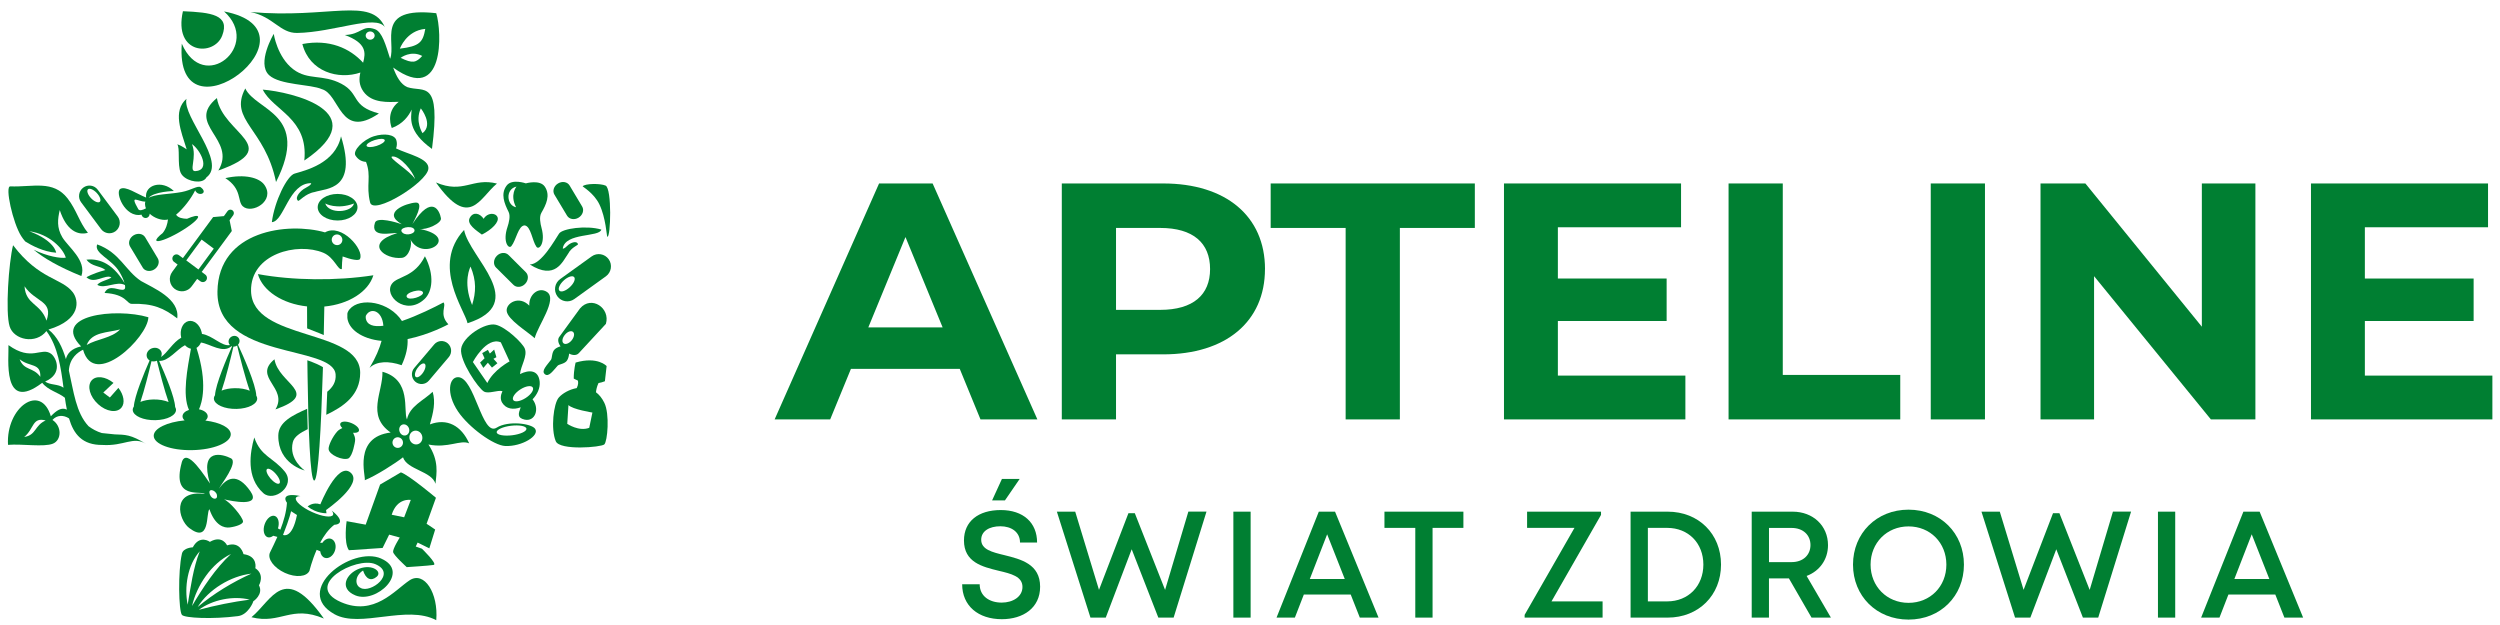 <svg width="164" height="41" viewBox="0 0 164 41" fill="none" xmlns="http://www.w3.org/2000/svg">
    <g clip-path="url(#clip0_2145_3298)">
        <path d="M21.335 13.349C21.335 13.349 22.086 13.777 23.222 13.349C23.078 13.95 21.578 14.065 21.335 13.349ZM22.146 14.465C22.869 14.465 23.452 14.076 23.452 13.594C23.452 13.111 22.869 12.722 22.146 12.722C21.423 12.722 20.841 13.111 20.841 13.594C20.841 14.076 21.424 14.465 22.146 14.465Z" fill="#007F32"/>
        <path d="M6.434 26.511C5.891 26.02 5.701 25.325 6.005 24.962C6.293 24.617 6.92 24.691 7.445 25.118L6.776 25.75L7.207 26.076L7.767 25.444C8.122 25.9 8.219 26.444 7.963 26.746C7.657 27.11 6.974 27.008 6.435 26.513" fill="#007F32"/>
        <path d="M39.446 15.059C38.465 14.766 36.875 14.993 36.672 15.328C36.385 15.754 35.52 17.341 34.755 17.35C36.423 18.403 36.897 17.164 37.268 16.644C37.49 16.206 37.95 16.088 37.916 16.009C37.802 15.738 37.374 15.986 37.304 16.047C37.138 16.191 37.01 16.339 36.917 16.302C37.071 15.24 39.329 15.577 39.448 15.059" fill="#007F32"/>
        <path d="M31.73 14.356C31.481 13.989 31.056 13.863 30.818 14.287C30.582 14.706 31.272 15.133 31.611 15.389C32.265 15.064 32.774 14.555 32.635 14.24C32.494 13.928 31.954 13.953 31.729 14.355" fill="#007F32"/>
        <path d="M12.824 11.225C12.349 11.252 12.95 10.346 12.594 9.452C13.158 9.846 13.824 11.165 12.824 11.225ZM12.234 6.481C11.313 7.295 11.876 8.603 12.247 9.799C11.989 9.621 11.759 9.495 11.624 9.469C11.823 9.663 11.627 10.803 11.848 11.321C12.07 11.841 13.007 12.056 13.386 11.806C13.46 11.759 13.51 11.704 13.541 11.639C14.912 10.62 11.935 7.656 12.234 6.481Z" fill="#007F32"/>
        <path d="M9.534 13.228C9.519 13.275 9.512 13.326 9.512 13.381C9.512 13.483 9.538 13.581 9.573 13.669C9.369 13.776 9.146 13.855 9.069 13.718C8.493 12.705 9.023 13.233 9.534 13.226M9.737 12.992C10.091 12.557 11.405 12.531 11.405 12.531C10.616 11.769 9.477 12.137 9.584 12.959C8.967 12.716 8.243 12.186 7.892 12.391C7.526 12.609 8.196 14.319 9.283 14.081C9.31 14.21 9.424 14.304 9.554 14.303C9.701 14.298 9.818 14.174 9.818 14.018C10.123 14.307 10.588 14.467 10.939 14.415C10.965 14.411 10.992 14.405 11.019 14.397C10.989 14.673 10.898 15.007 10.674 15.286C10.385 15.513 10.217 15.702 10.257 15.779C10.322 15.918 10.99 15.678 11.746 15.243C12.502 14.807 13.059 14.342 12.992 14.203C12.948 14.114 12.665 14.181 12.269 14.352C11.99 14.347 11.682 14.292 11.551 14.084C12.028 13.691 12.541 13.025 12.802 12.487C13 12.93 13.697 12.681 13.173 12.289C12.975 12.142 12.565 12.476 11.914 12.598C11.103 12.75 10.158 12.725 9.735 12.99" fill="#007F32"/>
        <path d="M19.243 4.548C20.218 5.287 21.157 4.845 22.396 5.496C23.634 6.149 22.992 6.949 24.856 7.443C22.271 9.2 22.321 6.171 21.099 5.845C20.399 5.525 18.361 5.589 17.653 4.931C16.813 4.147 17.958 2.223 17.958 2.223C17.958 2.223 18.182 3.744 19.243 4.549" fill="#007F32"/>
        <path d="M24.049 9.567C24.011 9.461 24.254 9.291 24.585 9.186C24.912 9.082 25.205 9.083 25.239 9.19C25.272 9.297 25.031 9.468 24.704 9.572C24.376 9.676 24.081 9.674 24.049 9.567ZM27.225 11.751C26.964 11.241 25.336 10.289 25.753 10.264C26.25 10.237 27.103 11.245 27.225 11.751ZM23.323 10.21C23.507 10.491 23.745 10.602 24.011 10.62C24.38 11.568 23.995 12.137 24.279 13.283C24.491 14.14 27.981 11.991 28.1 11.086C28.192 10.391 26.776 10.125 25.983 9.737C26.053 9.548 26.05 9.354 25.998 9.192C25.886 8.831 25.224 8.719 24.518 8.941C23.816 9.165 23.113 9.895 23.321 10.208" fill="#007F32"/>
        <path d="M25.003 36.642C26.958 37.497 24.674 39.631 23.304 39.054C22.208 38.596 22.72 37.612 23.581 37.3C24.443 36.987 25.089 37.511 24.715 37.831C24.343 38.153 23.998 37.987 23.817 37.426C23.269 37.762 23.265 38.4 23.66 38.569C24.3 38.944 26.069 37.614 24.617 37.006C23.369 36.482 19.838 38.4 22.37 39.5C24.543 40.444 25.901 38.709 26.867 38.069C27.832 37.431 28.768 38.922 28.618 40.685C26.684 39.651 23.637 41.231 21.944 40.294C19.176 38.76 23.052 35.783 25.005 36.64" fill="#007F32"/>
        <path d="M15.926 13.532C15.56 13.19 15.895 12.402 14.782 11.685C16.062 11.395 17.013 11.663 17.337 12.12C18.096 13.176 16.514 14.076 15.927 13.532" fill="#007F32"/>
        <path d="M27.684 28.57C27.763 28.811 27.646 29.063 27.421 29.137C27.2 29.209 26.956 29.077 26.878 28.838C26.801 28.6 26.918 28.344 27.141 28.27C27.361 28.196 27.608 28.33 27.684 28.568M26.831 28.102C26.892 28.296 26.804 28.5 26.634 28.555C26.463 28.614 26.271 28.5 26.21 28.306C26.144 28.111 26.233 27.909 26.402 27.851C26.573 27.796 26.764 27.909 26.829 28.102M25.983 28.701C26.166 28.642 26.36 28.743 26.419 28.926C26.48 29.109 26.382 29.307 26.199 29.366C26.019 29.425 25.823 29.326 25.764 29.142C25.704 28.96 25.801 28.76 25.983 28.701ZM28.568 31.731C28.637 31.056 28.81 30.224 28.105 29.161C29.408 29.421 30.194 28.827 30.779 29.085C30.262 27.925 29.327 27.413 28.202 27.84C28.422 27.06 28.585 26.4 28.383 25.701C27.76 26.294 26.884 26.633 26.696 27.515C26.435 26.951 27.022 24.92 25.089 24.387C25.128 25.722 24.011 27.247 25.628 28.374C23.165 28.672 23.998 31.225 23.93 31.503C24.676 31.2 25.933 30.395 26.438 29.999C26.704 30.819 28.324 30.905 28.566 31.731" fill="#007F32"/>
        <path d="M13.771 32.446C13.593 31.977 14.164 32.134 14.231 32.475C14.298 32.815 13.899 32.784 13.771 32.446ZM11.92 30.35C11.244 32.818 13.183 32.163 13.442 32.399C11.216 32.131 11.701 34.096 12.41 34.635C13.816 35.704 13.496 33.642 13.738 33.403C14.107 34.484 14.705 34.646 15.062 34.601C15.511 34.545 15.948 34.375 15.943 34.213C15.935 33.926 15.085 32.913 14.694 32.755C15.193 32.869 17.165 33.296 16.427 32.227C15.574 30.997 14.879 31.315 14.358 32.063C14.458 31.833 15.66 30.33 15.148 30.064C14.638 29.8 13.053 29.314 13.774 31.718C13.527 31.394 12.225 29.228 11.917 30.35" fill="#007F32"/>
        <path d="M26.413 15.272C26.041 14.942 27.001 14.756 27.167 15.031C27.336 15.306 26.677 15.507 26.413 15.272ZM26.056 15.292C23.819 15.973 25.261 17.046 26.372 16.914C26.837 16.859 27.078 16.009 26.912 15.689C27.731 17.259 30.3 15.554 27.515 15.016C27.968 15.103 28.987 14.649 28.926 14.315C28.849 13.861 28.372 12.679 27.055 14.698C27.141 14.504 27.878 13.256 27.269 13.289C26.659 13.325 25.006 13.935 26.357 14.709C26.036 14.596 24.732 14.197 24.598 14.61C24.252 15.663 25.737 15.243 26.058 15.291" fill="#007F32"/>
        <path d="M6.341 12.653C6.557 12.878 6.647 13.139 6.55 13.237C6.448 13.333 6.191 13.231 5.977 13.006C5.762 12.78 5.669 12.519 5.77 12.419C5.872 12.323 6.125 12.426 6.341 12.651M7.584 15.166C7.884 14.938 7.948 14.507 7.722 14.203L6.413 12.448C6.188 12.142 5.761 12.084 5.46 12.309C5.158 12.537 5.094 12.969 5.323 13.272L6.629 15.027C6.856 15.332 7.282 15.392 7.584 15.166Z" fill="#007F32"/>
        <path d="M27.372 24.166C27.53 23.924 27.748 23.788 27.854 23.859C27.962 23.93 27.922 24.185 27.763 24.426C27.605 24.667 27.389 24.805 27.28 24.732C27.172 24.661 27.211 24.407 27.371 24.166M29.374 22.524C29.108 22.297 28.709 22.327 28.483 22.595L27.172 24.144C26.945 24.41 26.98 24.812 27.242 25.039C27.51 25.268 27.909 25.238 28.136 24.968L29.444 23.422C29.669 23.154 29.637 22.753 29.374 22.526" fill="#007F32"/>
        <path d="M14.699 0.75C21.468 2.055 11.41 9.741 11.926 2.862C13.352 6.204 17.193 2.977 14.699 0.75Z" fill="#007F32"/>
        <path d="M12 0.736C13.855 0.815 15.103 0.966 14.575 2.339C14.045 3.711 11.355 3.596 12 0.736Z" fill="#007F32"/>
        <path d="M26.232 3.191C26.232 3.191 26.651 2.009 27.898 1.894C27.748 2.77 27.519 3.038 26.232 3.191ZM27.698 3.67C27.294 4.113 27.069 4.182 26.282 3.794C26.282 3.794 26.948 3.277 27.698 3.67ZM24.283 2.064C24.445 2.064 24.578 2.184 24.578 2.333C24.578 2.483 24.445 2.604 24.283 2.604C24.122 2.604 23.989 2.481 23.989 2.333C23.989 2.185 24.121 2.064 24.283 2.064ZM27.718 8.736C27.718 8.736 27.208 7.964 27.605 7.107C27.605 7.107 28.458 8.166 27.718 8.736ZM25.818 4.45C29.18 6.869 28.997 2.084 28.618 0.866C24.538 0.409 26.016 2.767 25.593 3.856C25.31 2.975 25.075 2.086 24.592 1.914C23.754 1.618 23.718 2.258 22.622 2.296C24.035 2.823 24.005 3.441 23.82 4.114C22.952 3.161 21.598 2.552 19.835 2.888C20.307 4.718 22.21 5.25 23.64 4.759C23.549 5.156 23.538 5.572 23.834 5.996C24.398 6.803 25.52 6.692 26.156 6.68C25.246 7.386 25.703 8.397 25.703 8.397C26.435 8.131 26.817 7.594 27.003 7.189C26.978 7.706 26.706 8.596 28.338 9.77C28.943 5.12 27.804 6.079 26.723 5.717C26.286 5.537 26.006 5.02 25.787 4.421L25.818 4.451V4.45Z" fill="#007F32"/>
        <path d="M19.495 2.162C18.365 2.181 17.943 1.095 16.428 0.788C21.578 1.246 24.34 -0.241 25.247 1.78C24.654 0.925 21.897 2.121 19.495 2.162Z" fill="#007F32"/>
        <path d="M18.107 11.941C17.389 8.395 14.982 7.901 16.09 5.802C16.793 7.285 20.378 7.451 18.107 11.941Z" fill="#007F32"/>
        <path d="M34.946 25.413C35.049 25.566 34.843 25.876 34.489 26.105C34.134 26.335 33.767 26.395 33.669 26.244C33.567 26.091 33.772 25.782 34.124 25.553C34.476 25.323 34.846 25.262 34.946 25.413ZM33.429 23.708C33.429 23.708 32.378 24.259 31.968 25.125L31.02 23.749C31.02 23.749 31.916 22.058 32.855 22.458L33.429 23.709V23.708ZM34.422 27.528C35.099 27.675 35.425 26.822 34.936 26.196C35.242 25.876 35.44 25.465 35.404 25.046C35.326 24.264 34.716 24.236 34.112 24.54C34.163 23.984 34.623 23.361 34.425 22.863C34.289 22.518 33.209 21.465 32.519 21.302C31.83 21.142 30.364 22.078 30.251 22.876C30.136 23.67 31.383 25.479 31.749 25.686C32.056 25.858 32.636 25.572 32.96 25.659C32.835 25.927 32.808 26.193 32.94 26.414C33.201 26.843 33.688 26.893 34.159 26.718C34.004 27.126 33.908 27.415 34.422 27.528Z" fill="#007F32"/>
        <path d="M32.004 23.794L31.707 24.135L31.495 23.783L31.787 23.504L31.632 23.162L32.004 22.95L32.134 23.192L32.417 22.931L32.564 23.433L32.37 23.537L32.63 23.829L32.273 24.114L32.004 23.794Z" fill="#007F32"/>
        <path d="M12.311 39.669C12.081 38.534 12.295 37.067 13.104 36.166C12.674 37.252 12.507 38.514 12.311 39.669ZM15.153 36.341C14.133 37.285 13.303 38.561 12.597 39.754C12.903 38.418 13.868 36.957 15.153 36.341ZM16.492 37.631C15.258 38.184 13.999 38.953 12.967 39.82C13.683 38.673 15.139 37.781 16.492 37.631ZM16.381 39.336C15.281 39.478 14.114 39.716 13.045 40.003C13.935 39.341 15.297 39.064 16.381 39.336ZM12.648 35.904C12.648 35.904 12.023 35.926 11.934 36.323C11.666 37.493 11.721 40.074 11.934 40.336C12.104 40.547 13.957 40.632 15.613 40.417C16.268 40.334 16.616 39.505 16.613 39.447C16.613 39.447 17.301 38.999 16.988 38.396C16.988 38.396 17.398 37.71 16.749 37.275C16.749 37.275 16.935 36.482 15.973 36.352C15.973 36.352 15.783 35.482 14.896 35.776C14.896 35.776 14.585 35.074 13.768 35.546C13.768 35.546 13.106 35.048 12.648 35.903" fill="#007F32"/>
        <path d="M25.695 33.767C26.053 32.629 26.947 32.796 26.947 32.796L26.512 33.934L25.695 33.767ZM25.53 35.072L26.224 35.261C26.224 35.261 25.761 35.995 25.787 36.208C25.814 36.421 26.682 37.204 26.682 37.204C26.682 37.204 28.166 37.109 28.446 37.06C28.729 37.013 27.679 35.995 27.679 35.995L27.272 35.852L27.397 35.592L28.164 35.971L28.547 34.737L27.984 34.359L28.598 32.654C28.598 32.654 26.809 31.152 26.299 30.987L24.934 31.787L23.989 34.418L22.739 34.189C22.739 34.189 22.531 35.598 22.889 36.094L25.099 35.946L25.53 35.07V35.072Z" fill="#007F32"/>
        <path d="M21.246 40.576C19.088 39.659 18.42 40.977 16.494 40.49C17.855 39.371 18.625 36.879 21.246 40.576Z" fill="#007F32"/>
        <path d="M28.599 11.97C30.416 12.742 30.977 11.631 32.6 12.041C31.455 12.985 30.805 15.083 28.599 11.97Z" fill="#007F32"/>
        <path d="M25.147 21.37C24.517 21.453 24.053 21.337 23.992 20.855C23.997 20.809 23.997 20.765 23.995 20.726C24.271 20.146 25.073 20.334 25.149 21.37M22.787 20.661C22.736 21.144 23.072 21.802 24.113 22.168C24.407 22.27 24.718 22.333 25.031 22.36C24.9 22.855 24.651 23.446 24.241 24.136C24.698 23.678 25.512 23.67 26.347 23.957C26.651 23.314 26.764 22.74 26.738 22.242C28.202 21.946 29.413 21.273 29.413 21.273C28.784 20.616 29.302 20.058 29.092 19.84C28.519 20.148 27.408 20.701 26.368 21.058C25.549 19.784 23.618 19.476 22.931 20.288C22.811 20.433 22.773 20.556 22.787 20.661Z" fill="#007F32"/>
        <path d="M14.229 6.433C14.616 8.789 18.666 9.643 14.322 11.186C15.57 9.126 12.128 8.152 14.229 6.433Z" fill="#007F32"/>
        <path d="M18.005 23.569C18.273 25.199 21.077 25.79 18.068 26.858C18.933 25.432 16.552 24.759 18.005 23.569Z" fill="#007F32"/>
        <path d="M3.921 13.776C3.783 14.369 3.713 14.933 4.087 15.563C4.457 16.189 5.7 17.089 5.337 18.11C3.847 17.503 2.86 16.928 2.207 16.38C3.113 16.821 3.971 16.961 4.317 16.903C4.14 16.295 3.243 15.359 1.918 15.168C3.603 15.792 3.684 16.577 3.684 16.577C2.849 16.525 2.043 16.084 1.653 15.838C1.553 15.721 1.465 15.604 1.393 15.489C0.846 14.64 0.308 12.213 0.672 12.227C2.162 12.282 3.475 11.791 4.432 13.014C5.016 13.761 5.21 14.597 5.767 15.272C5.083 15.463 4.348 15.098 3.919 13.776" fill="#007F32"/>
        <path d="M9.36 17.549L8.531 16.169C8.387 15.929 8.493 15.601 8.767 15.434C9.042 15.269 9.382 15.327 9.523 15.567L10.349 16.946C10.493 17.185 10.386 17.515 10.109 17.682C9.837 17.847 9.499 17.789 9.358 17.549" fill="#007F32"/>
        <path d="M33.683 18.687L32.541 17.554C32.344 17.359 32.365 17.015 32.591 16.783C32.816 16.555 33.157 16.528 33.356 16.724L34.494 17.857C34.692 18.052 34.67 18.397 34.444 18.627C34.22 18.857 33.879 18.883 33.683 18.687Z" fill="#007F32"/>
        <path d="M37.199 14.148L36.37 12.768C36.226 12.528 36.332 12.2 36.608 12.034C36.882 11.868 37.219 11.926 37.363 12.166L38.188 13.545C38.332 13.784 38.229 14.112 37.95 14.281C37.678 14.446 37.342 14.386 37.199 14.148Z" fill="#007F32"/>
        <path d="M5.67 18.189C5.67 18.189 6.011 17.962 6.914 17.712C6.564 17.417 6.013 17.507 5.673 17.032C6.37 16.966 7.296 17.13 8.168 18.566C8.11 18.362 7.997 18.107 7.833 17.834C7.327 16.985 6.147 16.624 6.374 16.033C7.873 16.574 8.199 17.734 9.252 18.435C10.044 18.889 11.81 19.595 11.626 20.887C10.748 20.212 10.036 19.896 8.64 19.932C8.307 19.94 8.307 19.299 6.858 19.217C7.161 18.566 7.864 19.141 8.149 18.983C8.211 18.949 8.224 18.848 8.197 18.701C7.676 18.4 6.87 18.99 6.38 18.686C6.573 18.432 7.147 18.361 7.308 18.192C6.88 17.978 6.199 18.673 5.67 18.188" fill="#007F32"/>
        <path d="M9.936 23.694C10.008 23.713 10.088 23.717 10.172 23.701C10.213 23.695 10.252 23.681 10.293 23.664C10.479 24.409 10.795 25.637 11.059 26.373C10.792 26.262 10.443 26.198 10.064 26.204C9.737 26.212 9.441 26.272 9.21 26.365C9.462 25.634 9.762 24.431 9.937 23.694M15.312 22.737C15.341 22.737 15.37 22.737 15.4 22.732C15.458 22.721 15.509 22.696 15.555 22.666C15.721 23.349 16.087 24.8 16.384 25.632C16.118 25.522 15.768 25.456 15.389 25.465C15.062 25.471 14.769 25.53 14.536 25.624C14.815 24.817 15.151 23.432 15.314 22.737M8.709 26.913C8.745 27.288 9.408 27.578 10.192 27.564C10.976 27.548 11.58 27.235 11.546 26.857C11.54 26.803 11.519 26.751 11.49 26.699C11.463 26.05 10.825 24.54 10.435 23.673C11.045 23.724 11.602 22.912 12.134 22.646C12.248 22.769 12.385 22.849 12.525 22.877C12.305 24.146 11.943 25.9 12.397 26.89C12.145 26.972 11.973 27.129 11.973 27.312C11.973 27.408 12.023 27.5 12.111 27.577C10.959 27.69 10.091 28.102 10.084 28.582C10.078 29.129 11.205 29.555 12.599 29.529C13.998 29.506 15.132 29.044 15.139 28.495C15.145 28.064 14.449 27.709 13.472 27.589C13.565 27.511 13.626 27.414 13.626 27.312C13.626 27.095 13.384 26.913 13.053 26.85C13.245 26.434 13.641 25.169 12.889 22.821C13.018 22.747 13.118 22.62 13.183 22.469C13.813 22.569 14.613 23.21 15.186 22.71C15.198 22.715 15.209 22.717 15.222 22.723C14.871 23.506 14.145 25.206 14.104 25.928C14.051 26.006 14.024 26.087 14.032 26.173C14.07 26.548 14.732 26.841 15.517 26.825C16.301 26.809 16.907 26.492 16.871 26.117C16.866 26.062 16.846 26.01 16.813 25.958C16.785 25.219 15.96 23.363 15.613 22.614C15.685 22.537 15.726 22.431 15.713 22.321C15.688 22.13 15.509 22.003 15.309 22.039C15.111 22.077 14.971 22.26 14.996 22.455C15.004 22.526 15.037 22.587 15.082 22.635C14.557 22.75 13.956 22.012 13.248 21.905C13.245 21.869 13.236 21.832 13.228 21.796C13.115 21.297 12.723 20.971 12.35 21.067C11.979 21.164 11.771 21.646 11.886 22.145V22.156C11.341 22.453 10.978 23.153 10.563 23.419C10.601 23.342 10.616 23.259 10.609 23.174C10.576 22.931 10.33 22.772 10.058 22.824C9.784 22.873 9.591 23.109 9.621 23.355C9.637 23.481 9.71 23.582 9.815 23.646C9.446 24.483 8.817 25.998 8.779 26.672C8.726 26.748 8.7 26.83 8.709 26.915" fill="#007F32"/>
        <path d="M23.542 28.272C23.606 28.119 23.385 27.889 23.049 27.752C22.712 27.615 22.39 27.627 22.326 27.78C22.291 27.865 22.343 27.974 22.457 28.08C22.357 28.128 22.229 28.188 22.125 28.302C21.817 28.645 21.545 29.217 21.556 29.452C21.572 29.838 22.5 30.234 22.861 30.07C23.152 29.883 23.285 28.972 23.285 28.975C23.29 28.935 23.294 28.894 23.297 28.858C23.307 28.697 23.227 28.527 23.163 28.389C23.354 28.407 23.503 28.37 23.543 28.27" fill="#007F32"/>
        <path d="M33.597 28.554C33.057 28.62 32.602 28.533 32.581 28.363C32.559 28.19 32.982 27.996 33.52 27.93C34.062 27.864 34.514 27.949 34.534 28.122C34.558 28.292 34.137 28.488 33.597 28.554ZM30.045 26.991C30.747 28.034 32.384 29.227 33.146 29.258C34.243 29.302 35.426 28.574 35.098 28.122C34.85 27.779 33.336 27.577 32.578 28.056C31.611 28.669 31.143 24.742 30.045 24.742C29.461 24.742 29.244 25.799 30.045 26.991Z" fill="#007F32"/>
        <path d="M17.833 14.574C18.005 13.212 18.835 11.509 19.337 11.384C19.985 11.19 21.994 10.741 22.37 8.941C23.466 12.487 21.439 12.338 20.633 12.598C19.997 12.706 19.62 13.244 19.545 13.168C19.288 12.913 19.806 12.472 19.913 12.407C20.168 12.252 20.412 12.147 20.415 12.016C18.943 11.992 18.642 14.52 17.835 14.574" fill="#007F32"/>
        <path d="M19.963 10.53C20.246 7.756 17.919 7.25 17.237 5.879C19.082 6.023 24.693 7.329 19.963 10.53Z" fill="#007F32"/>
        <path d="M33.24 20.408C33.309 20.974 34.58 21.736 35.076 22.187C35.27 21.377 36.594 19.634 35.885 19.155C35.34 18.786 34.678 19.328 34.722 20.05C34.044 19.351 33.175 19.894 33.24 20.408Z" fill="#007F32"/>
        <path d="M37.662 18.175C37.773 18.298 37.647 18.594 37.377 18.84C37.113 19.087 36.805 19.19 36.694 19.067C36.584 18.945 36.711 18.648 36.98 18.4C37.246 18.156 37.551 18.053 37.661 18.175M39.747 18.126C40.103 17.869 40.188 17.366 39.93 17.007C39.675 16.646 39.175 16.561 38.817 16.818L36.744 18.31C36.385 18.57 36.303 19.071 36.558 19.431C36.813 19.792 37.312 19.878 37.672 19.62L39.747 18.126Z" fill="#007F32"/>
        <path d="M39.84 15.532C39.798 15.516 39.75 14.295 39.319 13.405C38.964 12.67 38.21 12.238 38.221 12.223C38.374 12.034 39.385 12.023 39.726 12.175C40.15 12.364 40.067 15.608 39.84 15.532Z" fill="#007F32"/>
        <path d="M6.692 28.412C6.343 28.308 6.05 28.141 5.808 27.959C4.977 27.069 4.831 25.67 4.518 24.311C4.564 23.49 5.108 23.102 5.449 22.942C6.171 25.537 9.699 22.144 9.734 20.811C7.573 20.173 3.318 20.68 5.32 22.723C4.678 22.864 4.409 23.199 4.323 23.555C4.093 22.779 3.767 22.084 3.18 21.618C5.338 20.969 5.18 19.702 4.775 19.172C4.047 18.225 2.583 18.365 0.857 16.086C0.572 17.226 0.345 20.485 0.63 21.408C0.905 22.308 2.361 22.604 3.046 21.717C3.802 22.734 3.994 24.124 4.166 25.432C3.794 25.172 3.293 25.276 2.961 25.028C4.155 24.516 3.695 23.451 3.345 23.203C2.697 22.743 2.096 23.75 0.555 22.639C0.595 23.419 0.101 27.14 2.769 25.112C3.16 25.614 3.816 25.733 4.256 26.093C4.293 26.36 4.335 26.623 4.387 26.87C4.036 26.699 3.713 26.916 3.335 27.307C2.68 25.107 0.386 26.705 0.525 29.182C1.478 29.108 2.877 29.343 3.47 29.105C4.049 28.872 4.068 27.955 3.44 27.548C3.738 27.219 4.16 27.211 4.528 27.447C4.833 28.483 5.401 29.201 6.718 29.189C8.158 29.28 8.728 28.593 9.587 29.122C8.565 28.494 8.225 28.522 7.517 28.494C7.452 28.491 7.028 28.446 6.69 28.409M7.88 21.61C7.316 22.195 6.373 22.223 5.686 22.631C6.021 21.76 7.06 21.834 7.88 21.61ZM3.052 21.035C2.667 19.894 1.688 19.999 1.609 18.78C2.332 19.843 3.515 19.714 3.052 21.035ZM1.289 23.567C1.954 24.102 2.681 23.788 2.645 24.719C2.179 24.07 1.577 24.328 1.289 23.567ZM1.586 28.667C2.249 28.127 2.104 27.343 2.997 27.583C2.264 27.901 2.384 28.549 1.586 28.667Z" fill="#007F32"/>
        <path d="M19.481 33.783C19.162 35.392 18.567 35.091 18.567 35.091C19.01 33.981 19.093 33.535 19.093 33.535L19.481 33.783ZM17.545 35.237C17.666 35.283 17.802 35.242 17.926 35.146C18.002 35.166 18.095 35.193 18.195 35.221C18.026 35.603 17.85 35.953 17.706 36.255C17.531 36.66 17.971 37.253 18.689 37.581C19.406 37.905 20.129 37.842 20.304 37.437C20.304 37.437 20.453 36.794 20.773 36.068C20.855 36.101 20.935 36.134 21.008 36.166C21.032 36.366 21.132 36.526 21.291 36.588C21.543 36.684 21.844 36.484 21.966 36.143C22.09 35.8 21.982 35.447 21.73 35.351C21.526 35.273 21.293 35.389 21.146 35.611C21.101 35.611 21.05 35.606 21 35.601C21.241 35.152 21.55 34.717 21.928 34.427C22.116 34.416 22.249 34.364 22.291 34.263C22.368 34.084 22.152 33.794 21.756 33.491C21.842 33.6 21.88 33.699 21.85 33.77C21.761 33.977 21.143 33.895 20.47 33.589C19.794 33.282 19.321 32.865 19.412 32.657C19.445 32.582 19.551 32.544 19.703 32.544C19.193 32.429 18.814 32.454 18.733 32.64C18.695 32.732 18.728 32.85 18.824 32.981C18.786 33.583 18.609 34.188 18.392 34.746C18.34 34.719 18.287 34.69 18.234 34.664C18.35 34.295 18.264 33.94 18.035 33.85C17.799 33.762 17.5 34 17.364 34.383C17.228 34.763 17.309 35.146 17.545 35.237Z" fill="#007F32"/>
        <path d="M21.39 33.458L21.417 33.669C21.417 33.669 20.777 33.699 20.182 33.228C20.182 33.228 20.511 32.908 21.016 33.083C21.016 33.083 22.127 30.3 22.983 30.99C23.9 31.729 21.388 33.458 21.388 33.458" fill="#007F32"/>
        <path d="M18.326 31.715C18.228 31.796 17.968 31.651 17.742 31.389C17.52 31.129 17.42 30.852 17.517 30.771C17.616 30.691 17.879 30.834 18.101 31.097C18.326 31.356 18.426 31.632 18.326 31.715ZM16.68 28.697C16.398 29.696 16.129 31.326 17.278 32.352C17.977 32.974 19.447 31.857 18.67 30.922C17.886 29.979 17.118 29.955 16.68 28.697Z" fill="#007F32"/>
        <path d="M27.749 19.188C27.815 19.426 26.815 19.768 26.682 19.478C26.548 19.19 27.662 18.879 27.749 19.188ZM25.717 18.605C25.133 19.395 26.627 20.756 27.843 19.623C28.366 19.136 28.521 18.053 27.876 16.81C27.18 18.206 26.084 18.11 25.717 18.605Z" fill="#007F32"/>
        <path d="M30.868 17.488C31.258 18.427 31.231 19.163 30.97 20.009C30.333 18.468 30.868 17.488 30.868 17.488ZM30.671 21.204C34.76 19.886 30.784 16.913 30.444 15.083C28.285 17.428 30.499 20.345 30.671 21.204Z" fill="#007F32"/>
        <path d="M38.653 28.065C37.974 28.325 37.212 27.804 37.212 27.804L37.291 26.571C37.553 26.857 38.862 27.063 38.862 27.063L38.654 28.065H38.653ZM37.831 25.459C37.343 25.547 36.903 25.804 36.662 26.072C36.306 26.466 36.123 28.154 36.459 28.946C36.722 29.569 39.437 29.342 39.642 29.154C39.85 28.965 40.01 27.156 39.642 26.419C39.49 26.111 39.304 25.886 39.096 25.733C39.11 25.572 39.152 25.366 39.261 25.129C39.398 25.104 39.538 25.068 39.681 25.01L39.794 24.014C39.794 24.014 39.21 23.36 37.761 23.784C37.761 23.784 37.637 24.242 37.637 24.832C37.637 24.832 37.736 24.893 37.905 24.964C37.935 25.051 37.952 25.218 37.833 25.459" fill="#007F32"/>
        <path d="M36.964 22.519C36.846 22.417 36.883 22.168 37.058 21.962C37.226 21.752 37.465 21.668 37.589 21.772C37.711 21.873 37.669 22.124 37.498 22.33C37.326 22.538 37.088 22.622 36.966 22.519M36.393 22.915C36.187 23.099 36.227 23.493 36.145 23.602C35.879 23.963 35.486 24.33 35.741 24.546C35.996 24.76 36.282 24.316 36.584 23.988C36.676 23.89 37.061 23.872 37.201 23.643C37.281 23.514 37.321 23.35 37.335 23.195C37.573 23.328 37.839 23.323 37.974 23.162L39.747 21.246C40.056 20.212 38.797 19.349 38.047 20.236L36.698 22.088C36.565 22.245 36.606 22.504 36.773 22.72C36.637 22.757 36.496 22.82 36.393 22.913" fill="#007F32"/>
        <path d="M20.185 28.15C20.173 27.72 20.159 27.271 20.149 26.817C19.184 27.244 18.267 27.688 18.256 28.571C18.235 30.451 19.994 30.864 19.994 30.864C19.994 30.864 18.916 30.134 19.213 28.995C19.304 28.648 19.683 28.396 20.185 28.152" fill="#007F32"/>
        <path d="M21.805 15.557C21.902 15.387 22.11 15.33 22.28 15.425C22.446 15.521 22.509 15.737 22.416 15.904C22.326 16.073 22.111 16.129 21.942 16.035C21.773 15.939 21.712 15.724 21.805 15.557ZM14.265 19.12C14.195 23.628 21.855 22.603 22.016 24.559C22.058 25.046 21.828 25.405 21.467 25.698C21.448 26.209 21.429 26.716 21.404 27.211C22.539 26.671 23.629 25.927 23.628 24.456C23.623 21.525 16.536 22.395 16.469 19.09C16.423 16.648 19.512 15.868 21.215 16.583C21.935 16.886 22.169 17.748 22.424 17.65C22.424 17.343 22.453 17.07 22.477 16.823C23.035 17.029 23.545 17.127 23.614 16.987C23.917 16.385 22.396 14.62 21.321 15.244C18.905 14.553 14.326 15.107 14.265 19.12Z" fill="#007F32"/>
        <path d="M24.493 18.058C22.077 18.433 19.202 18.403 16.918 17.98C17.223 19.073 18.52 19.929 20.143 20.101C20.143 20.367 20.143 20.879 20.148 21.543C20.414 21.647 20.68 21.749 20.946 21.856C21.043 21.897 21.143 21.937 21.238 21.981C21.262 21.007 21.273 20.302 21.276 20.109C22.883 19.959 24.169 19.131 24.493 18.058Z" fill="#007F32"/>
        <path d="M20.176 24.645C20.221 27.868 20.337 31.547 20.615 31.523C20.892 31.498 21.068 27.837 21.166 24.655C21.171 24.464 21.179 24.274 21.185 24.086C21.072 24.017 20.938 23.947 20.778 23.875C20.597 23.796 20.392 23.714 20.162 23.634C20.166 23.96 20.169 24.3 20.176 24.644" fill="#007F32"/>
        <path d="M35.511 13.967C35.831 13.415 36.116 12.813 35.744 12.249C35.423 11.761 34.495 12.029 34.495 12.029C34.495 12.029 33.584 11.706 33.236 12.174C32.83 12.714 33.078 13.332 33.365 13.904C33.494 14.161 33.39 14.594 33.29 14.892C32.962 15.863 33.365 16.37 33.548 16.142C33.858 15.759 33.993 14.805 34.412 14.786C34.83 14.829 34.907 15.792 35.191 16.191C35.362 16.428 35.795 15.948 35.526 14.957C35.443 14.657 35.365 14.217 35.511 13.969M33.855 13.595C33.232 13.48 33.137 12.399 33.882 12.24C33.882 12.24 33.426 12.771 33.855 13.595Z" fill="#007F32"/>
        <path d="M13.017 17.678L12.219 17.083L13.226 15.716L14.024 16.311L13.017 17.678ZM15.25 13.797C15.148 13.721 15.006 13.742 14.929 13.846L14.688 14.177L13.981 14.241L12.004 16.924L11.998 16.931L11.735 16.739C11.615 16.651 11.447 16.679 11.36 16.799C11.271 16.92 11.297 17.091 11.418 17.18L11.652 17.354L11.643 17.365L11.297 17.834C11.036 18.189 11.109 18.69 11.461 18.953C11.815 19.216 12.313 19.142 12.572 18.786L12.918 18.317L12.934 18.296L13.148 18.454C13.27 18.542 13.438 18.515 13.525 18.394C13.614 18.274 13.588 18.104 13.467 18.014L13.231 17.841V17.838L15.206 15.155L15.06 14.445L15.298 14.118C15.373 14.016 15.351 13.871 15.25 13.795" fill="#007F32"/>
        <path d="M63.118 38.326H64.267C64.267 39.103 64.902 39.531 65.711 39.531C66.445 39.531 67.074 39.144 67.074 38.504C67.074 37.812 66.336 37.637 65.503 37.44C64.447 37.182 63.236 36.889 63.236 35.455C63.236 34.2 64.179 33.459 65.65 33.459C67.121 33.459 68.033 34.28 68.033 35.592H66.913C66.913 34.898 66.345 34.523 65.624 34.523C64.902 34.523 64.367 34.84 64.367 35.406C64.367 36.047 65.076 36.222 65.896 36.419C66.969 36.687 68.232 36.996 68.232 38.49C68.232 39.88 67.118 40.619 65.721 40.619C64.173 40.619 63.118 39.744 63.118 38.324V38.326ZM65.727 31.417H66.891L65.924 32.827H65.081L65.727 31.417Z" fill="#007F32"/>
        <path d="M79.145 33.565L76.99 40.515H75.986L74.239 36.031L72.538 40.515H71.534L69.331 33.565H70.534L72.094 38.695L74.025 33.666H74.444L76.43 38.698L77.956 33.563H79.144L79.145 33.565Z" fill="#007F32"/>
        <path d="M80.909 33.565H82.041V40.515H80.909V33.565Z" fill="#007F32"/>
        <path d="M88.609 39.002H85.531L84.944 40.515H83.741L86.514 33.565H87.578L90.432 40.515H89.204L88.607 39.002H88.609ZM85.924 37.981H88.216L87.061 35.05L85.924 37.981Z" fill="#007F32"/>
        <path d="M95.999 34.629H93.976V40.515H92.843V34.629H90.82V33.565H95.999V34.629Z" fill="#007F32"/>
        <path d="M105.13 39.451V40.515H100.016V40.334L103.285 34.629H100.177V33.565H105.027V33.778L101.778 39.451H105.132H105.13Z" fill="#007F32"/>
        <path d="M112.899 37.037C112.899 39.052 111.427 40.515 109.399 40.515H106.966V33.565H109.399C111.43 33.565 112.899 35.024 112.899 37.037ZM111.741 37.037C111.741 35.634 110.762 34.629 109.367 34.629H108.1V39.451H109.367C110.762 39.451 111.741 38.436 111.741 37.037Z" fill="#007F32"/>
        <path d="M117.354 37.943H116.044V40.515H114.912V33.565H117.598C118.928 33.565 119.917 34.482 119.917 35.763C119.917 36.711 119.357 37.467 118.514 37.782L120.107 40.515H118.836L117.353 37.943H117.354ZM116.046 36.874H117.534C118.284 36.874 118.767 36.406 118.767 35.754C118.767 35.102 118.285 34.633 117.534 34.633H116.046V36.876V36.874Z" fill="#007F32"/>
        <path d="M125.199 40.645C123.103 40.645 121.557 39.098 121.557 37.04C121.557 34.982 123.102 33.434 125.199 33.434C127.295 33.434 128.834 34.978 128.834 37.04C128.834 39.101 127.291 40.645 125.199 40.645ZM127.682 37.04C127.682 35.606 126.622 34.532 125.199 34.532C123.775 34.532 122.71 35.615 122.71 37.04C122.71 38.464 123.776 39.547 125.199 39.547C126.621 39.547 127.682 38.474 127.682 37.04Z" fill="#007F32"/>
        <path d="M139.798 33.565L137.643 40.515H136.639L134.892 36.031L133.191 40.515H132.187L129.984 33.565H131.187L132.747 38.695L134.678 33.666H135.097L137.083 38.698L138.609 33.563H139.796L139.798 33.565Z" fill="#007F32"/>
        <path d="M141.562 33.565H142.694V40.515H141.562V33.565Z" fill="#007F32"/>
        <path d="M149.262 39.002H146.184L145.597 40.515H144.394L147.167 33.565H148.231L151.085 40.515H149.857L149.26 39.002H149.262ZM146.575 37.981H148.868L147.713 35.05L146.575 37.981Z" fill="#007F32"/>
        <path d="M62.957 24.196H55.822L54.46 27.513H50.816L57.667 12.035H61.18L68.052 27.513H64.32L62.959 24.196H62.957ZM61.837 21.478L59.399 15.55L56.961 21.478H61.835H61.837Z" fill="#007F32"/>
        <path d="M82.982 17.651C82.982 21.101 80.412 23.246 76.306 23.246H73.211V27.513H69.654V12.035H76.308C80.414 12.035 82.984 14.18 82.984 17.651H82.982ZM79.381 17.651C79.381 15.949 78.283 14.953 76.109 14.953H73.211V20.327H76.109C78.283 20.327 79.381 19.333 79.381 17.651Z" fill="#007F32"/>
        <path d="M88.274 14.953H83.356V12.035H96.749V14.953H91.831V27.513H88.274V14.953Z" fill="#007F32"/>
        <path d="M110.561 24.639V27.513H98.661V12.035H110.277V14.909H102.196V18.271H109.331V21.057H102.196V24.639H110.561Z" fill="#007F32"/>
        <path d="M113.394 12.035H116.95V24.595H124.657V27.513H113.394V12.035Z" fill="#007F32"/>
        <path d="M126.657 12.035H130.214V27.513H126.657V12.035Z" fill="#007F32"/>
        <path d="M147.954 12.035V27.513H145.034L137.371 18.116V27.513H133.858V12.035H136.8L144.441 21.432V12.035H147.954Z" fill="#007F32"/>
        <path d="M163.5 24.639V27.513H151.6V12.035H163.215V14.909H155.135V18.271H162.27V21.057H155.135V24.639H163.5Z" fill="#007F32"/>
    </g>
    <defs>
        <clipPath id="clip0_2145_3298">
            <rect width="163" height="40" fill="white" transform="translate(0.5 0.685)"/>
        </clipPath>
    </defs>
</svg>
